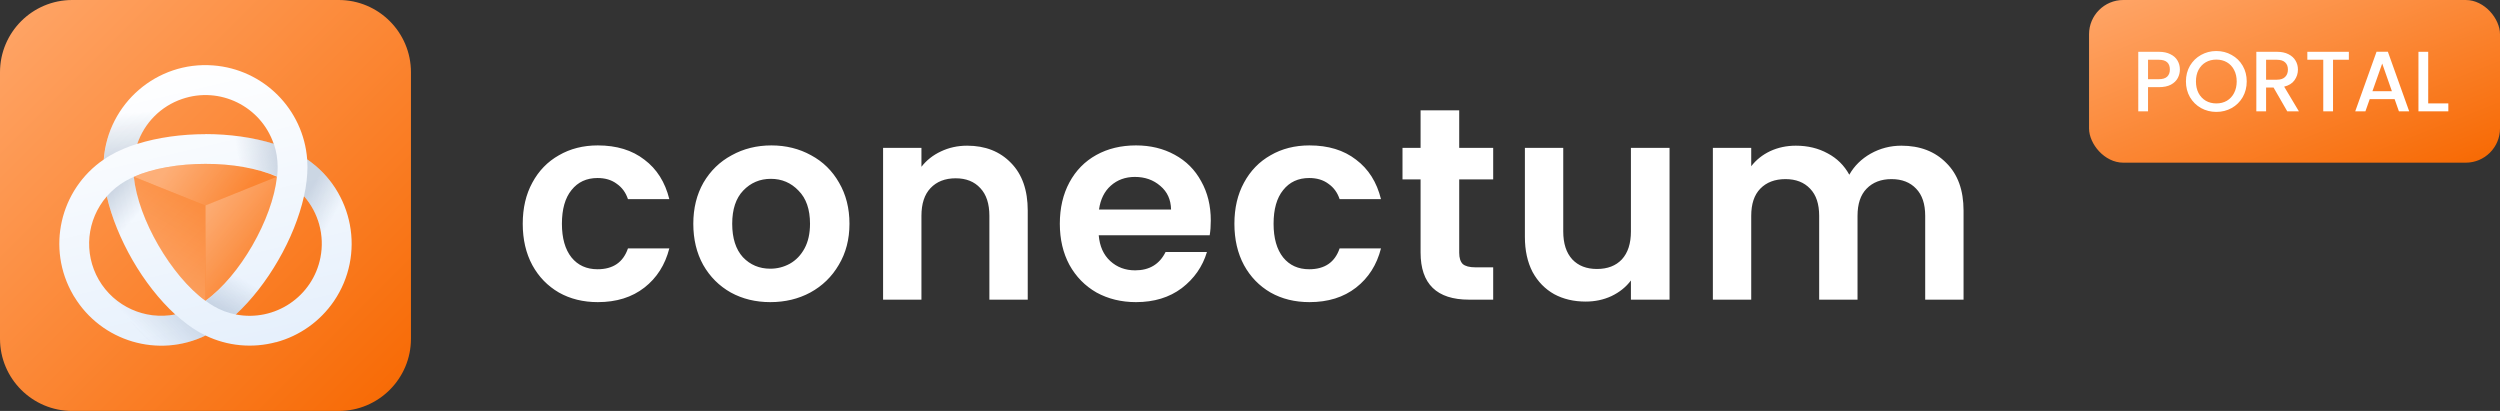 <svg xmlns="http://www.w3.org/2000/svg" width="292" height="48" viewBox="0 0 292 48" fill="none"><rect x="0" y="0" width="292" height="48" fill="#333333" stroke="none"/><path d="M39.56 0H8.44C3.779 0 0 3.779 0 8.44V39.56C0 44.221 3.779 48 8.44 48H39.56C44.221 48 48 44.221 48 39.56V8.44C48 3.779 44.221 0 39.56 0Z" fill="url(#paint0_linear_310_964)"></path><g style="mix-blend-mode:overlay" opacity="0.3"><path style="mix-blend-mode:overlay" fill-rule="evenodd" clip-rule="evenodd" d="M24.001 35.27C26.021 33.8 27.981 31.3 29.501 28.66C31.031 26 32.111 23.11 32.371 20.63L24.001 23.99V35.26V35.27Z" fill="url(#paint1_linear_310_964)"></path><path style="mix-blend-mode:overlay" fill-rule="evenodd" clip-rule="evenodd" d="M24.001 35.12C21.981 33.65 20.021 31.33 18.501 28.69C16.971 26.03 15.891 23.14 15.631 20.65L24.001 24.02V35.12Z" fill="url(#paint2_linear_310_964)"></path><path style="mix-blend-mode:overlay" fill-rule="evenodd" clip-rule="evenodd" d="M32.371 20.64C30.101 19.64 27.071 19.13 24.001 19.14C20.951 19.14 17.921 19.64 15.641 20.65L24.001 24.01L32.371 20.65V20.64Z" fill="url(#paint3_linear_310_964)"></path></g><path fill-rule="evenodd" clip-rule="evenodd" d="M32.249 39.96C29.499 40.7 26.579 40.43 24.009 39.19C18.489 41.86 11.849 39.89 8.669 34.65L8.649 34.63L8.529 34.42C5.409 29.03 6.979 22.15 12.119 18.63C12.609 12.07 18.329 7.14 24.889 7.64C30.769 8.08 35.439 12.75 35.879 18.62C41.309 22.33 42.709 29.74 38.999 35.18C37.389 37.53 34.999 39.23 32.249 39.97V39.96ZM32.359 20.64C30.089 19.64 27.059 19.13 23.989 19.14C20.939 19.14 17.909 19.64 15.629 20.65C15.889 23.13 16.969 26 18.489 28.63C20.029 31.29 21.989 33.67 23.999 35.13C26.019 33.66 27.959 31.3 29.479 28.66C31.009 26 32.089 23.11 32.349 20.63L32.359 20.64ZM27.539 36.73C32.109 37.62 36.539 34.64 37.429 30.07C37.929 27.52 37.219 24.87 35.509 22.91C34.959 25.37 33.899 27.99 32.499 30.4C31.119 32.8 29.399 35.02 27.539 36.73ZM23.989 15.66C26.769 15.66 29.559 16.04 31.969 16.8C30.459 12.4 25.669 10.05 21.269 11.56C18.799 12.4 16.869 14.34 16.029 16.81C18.439 16.05 21.229 15.67 23.999 15.67L23.989 15.66ZM12.479 22.93C10.119 25.65 9.739 29.56 11.539 32.68C13.349 35.8 16.939 37.42 20.469 36.73C18.599 35.02 16.869 32.79 15.479 30.38C14.099 27.98 13.029 25.39 12.479 22.93Z" fill="url(#paint4_linear_310_964)"></path><path opacity="0.4" fill-rule="evenodd" clip-rule="evenodd" d="M13.59 26.47C13.96 27.4 14.37 28.3 14.83 29.19C14.82 29.13 14.81 29.07 14.8 29C14.67 27.92 14.96 26.83 15.62 25.97C15.93 25.57 16.31 25.23 16.74 24.97C16.71 24.88 16.67 24.79 16.64 24.7C16.12 23.3 15.77 21.93 15.64 20.65C15.3 20.8 14.96 20.97 14.63 21.16C13.82 21.63 13.1 22.22 12.49 22.92C12.76 24.13 13.13 25.31 13.59 26.46V26.47Z" fill="url(#paint5_linear_310_964)"></path><path opacity="0.4" fill-rule="evenodd" clip-rule="evenodd" d="M30.079 33.99C30.699 33.21 31.269 32.4 31.809 31.57C31.769 31.61 31.719 31.64 31.669 31.68C30.799 32.33 29.709 32.63 28.629 32.5C28.199 32.44 27.789 32.32 27.399 32.13L27.209 32.02C27.149 32.09 27.089 32.17 27.029 32.24C26.079 33.39 25.059 34.38 24.019 35.14C24.319 35.36 24.639 35.57 24.959 35.76C25.759 36.23 26.639 36.56 27.549 36.73C28.459 35.89 29.309 34.97 30.079 34V33.99Z" fill="url(#paint6_linear_310_964)"></path><path opacity="0.4" fill-rule="evenodd" clip-rule="evenodd" d="M37.599 28.3C37.619 29.09 37.519 29.89 37.309 30.65C37.529 30.22 37.729 29.78 37.919 29.35C38.019 29.12 38.129 28.88 38.219 28.66C38.599 27.77 38.919 26.91 39.169 26.11C39.469 25.18 39.709 24.23 39.889 23.27C38.989 21.39 37.599 19.79 35.879 18.61C35.899 18.91 35.909 19.21 35.909 19.51C35.909 20.58 35.769 21.73 35.509 22.9C36.809 24.4 37.549 26.31 37.579 28.3H37.599Z" fill="url(#paint7_linear_310_964)"></path><path opacity="0.4" fill-rule="evenodd" clip-rule="evenodd" d="M28.37 15.97C27.38 15.82 26.38 15.73 25.37 15.68C25.43 15.7 25.49 15.73 25.55 15.75H25.57C27.07 16.36 28.05 17.82 28.06 19.43C28.16 19.45 28.27 19.46 28.37 19.48C29.84 19.73 31.2 20.11 32.37 20.63C32.41 20.26 32.43 19.88 32.43 19.51C32.43 18.58 32.28 17.66 31.98 16.78C30.8 16.41 29.59 16.14 28.37 15.96V15.97Z" fill="url(#paint8_linear_310_964)"></path><path opacity="0.4" fill-rule="evenodd" clip-rule="evenodd" d="M19.64 12.31C20.33 11.89 21.08 11.57 21.86 11.37C21.38 11.4 20.9 11.44 20.44 11.49C20.17 11.52 19.91 11.55 19.64 11.58C18.76 11.7 17.87 11.85 16.99 12.04C16.03 12.25 15.08 12.51 14.15 12.82C12.98 14.54 12.28 16.54 12.13 18.62C12.38 18.45 12.64 18.29 12.9 18.14C13.83 17.6 14.89 17.15 16.04 16.79C16.68 14.92 17.96 13.33 19.65 12.31H19.64Z" fill="url(#paint9_linear_310_964)"></path><path opacity="0.4" fill-rule="evenodd" clip-rule="evenodd" d="M20.478 36.73C18.528 37.11 16.508 36.79 14.768 35.84C14.058 35.45 13.408 34.96 12.838 34.39C13.108 34.8 13.378 35.19 13.658 35.57C13.808 35.78 13.968 35.99 14.138 36.2C14.668 36.89 15.248 37.58 15.888 38.27C16.558 39 17.258 39.69 18.008 40.34C20.078 40.49 22.148 40.09 24.018 39.19C23.748 39.06 23.488 38.92 23.218 38.77C22.298 38.24 21.378 37.54 20.488 36.73H20.478Z" fill="url(#paint10_linear_310_964)"></path><path d="M61.056 26.136C61.056 24.301 61.429 22.701 62.176 21.336C62.923 19.949 63.957 18.883 65.28 18.136C66.603 17.368 68.117 16.984 69.824 16.984C72.021 16.984 73.835 17.539 75.264 18.648C76.715 19.736 77.685 21.272 78.176 23.256H73.344C73.088 22.488 72.651 21.891 72.032 21.464C71.435 21.016 70.688 20.792 69.792 20.792C68.512 20.792 67.499 21.261 66.752 22.2C66.005 23.117 65.632 24.429 65.632 26.136C65.632 27.821 66.005 29.133 66.752 30.072C67.499 30.989 68.512 31.448 69.792 31.448C71.605 31.448 72.789 30.637 73.344 29.016H78.176C77.685 30.936 76.715 32.461 75.264 33.592C73.813 34.723 72 35.288 69.824 35.288C68.117 35.288 66.603 34.915 65.28 34.168C63.957 33.4 62.923 32.333 62.176 30.968C61.429 29.581 61.056 27.971 61.056 26.136ZM89.97 35.288C88.263 35.288 86.727 34.915 85.362 34.168C83.997 33.4 82.919 32.323 82.13 30.936C81.362 29.549 80.978 27.949 80.978 26.136C80.978 24.323 81.373 22.723 82.162 21.336C82.973 19.949 84.071 18.883 85.458 18.136C86.845 17.368 88.391 16.984 90.098 16.984C91.805 16.984 93.351 17.368 94.738 18.136C96.125 18.883 97.213 19.949 98.002 21.336C98.813 22.723 99.218 24.323 99.218 26.136C99.218 27.949 98.802 29.549 97.97 30.936C97.159 32.323 96.05 33.4 94.642 34.168C93.255 34.915 91.698 35.288 89.97 35.288ZM89.97 31.384C90.781 31.384 91.538 31.192 92.242 30.808C92.967 30.403 93.543 29.805 93.97 29.016C94.397 28.227 94.61 27.267 94.61 26.136C94.61 24.451 94.162 23.16 93.266 22.264C92.391 21.347 91.314 20.888 90.034 20.888C88.754 20.888 87.677 21.347 86.802 22.264C85.949 23.16 85.522 24.451 85.522 26.136C85.522 27.821 85.938 29.123 86.77 30.04C87.623 30.936 88.69 31.384 89.97 31.384ZM112.968 17.016C115.08 17.016 116.787 17.688 118.088 19.032C119.39 20.355 120.04 22.211 120.04 24.6V35H115.56V25.208C115.56 23.8 115.208 22.723 114.504 21.976C113.8 21.208 112.84 20.824 111.624 20.824C110.387 20.824 109.406 21.208 108.68 21.976C107.976 22.723 107.624 23.8 107.624 25.208V35H103.144V17.272H107.624V19.48C108.222 18.712 108.979 18.115 109.896 17.688C110.835 17.24 111.859 17.016 112.968 17.016ZM141.42 25.752C141.42 26.392 141.378 26.968 141.292 27.48H128.332C128.439 28.76 128.887 29.763 129.676 30.488C130.466 31.213 131.436 31.576 132.588 31.576C134.252 31.576 135.436 30.861 136.14 29.432H140.972C140.46 31.139 139.479 32.547 138.028 33.656C136.578 34.744 134.796 35.288 132.684 35.288C130.978 35.288 129.442 34.915 128.076 34.168C126.732 33.4 125.676 32.323 124.908 30.936C124.162 29.549 123.788 27.949 123.788 26.136C123.788 24.301 124.162 22.691 124.908 21.304C125.655 19.917 126.7 18.851 128.044 18.104C129.388 17.357 130.935 16.984 132.684 16.984C134.37 16.984 135.874 17.347 137.196 18.072C138.54 18.797 139.575 19.832 140.3 21.176C141.047 22.499 141.42 24.024 141.42 25.752ZM136.78 24.472C136.759 23.32 136.343 22.403 135.532 21.72C134.722 21.016 133.73 20.664 132.556 20.664C131.447 20.664 130.508 21.005 129.74 21.688C128.994 22.349 128.535 23.277 128.364 24.472H136.78ZM144.178 26.136C144.178 24.301 144.552 22.701 145.298 21.336C146.045 19.949 147.08 18.883 148.402 18.136C149.725 17.368 151.24 16.984 152.946 16.984C155.144 16.984 156.957 17.539 158.386 18.648C159.837 19.736 160.808 21.272 161.298 23.256H156.466C156.21 22.488 155.773 21.891 155.154 21.464C154.557 21.016 153.81 20.792 152.914 20.792C151.634 20.792 150.621 21.261 149.874 22.2C149.128 23.117 148.754 24.429 148.754 26.136C148.754 27.821 149.128 29.133 149.874 30.072C150.621 30.989 151.634 31.448 152.914 31.448C154.728 31.448 155.912 30.637 156.466 29.016H161.298C160.808 30.936 159.837 32.461 158.386 33.592C156.936 34.723 155.122 35.288 152.946 35.288C151.24 35.288 149.725 34.915 148.402 34.168C147.08 33.4 146.045 32.333 145.298 30.968C144.552 29.581 144.178 27.971 144.178 26.136ZM170.436 20.952V29.528C170.436 30.125 170.575 30.563 170.852 30.84C171.151 31.096 171.642 31.224 172.324 31.224H174.404V35H171.588C167.812 35 165.924 33.165 165.924 29.496V20.952H163.812V17.272H165.924V12.888H170.436V17.272H174.404V20.952H170.436ZM195.003 17.272V35H190.491V32.76C189.915 33.528 189.157 34.136 188.219 34.584C187.301 35.011 186.299 35.224 185.211 35.224C183.824 35.224 182.597 34.936 181.531 34.36C180.464 33.763 179.621 32.899 179.003 31.768C178.405 30.616 178.107 29.251 178.107 27.672V17.272H182.587V27.032C182.587 28.44 182.939 29.528 183.643 30.296C184.347 31.043 185.307 31.416 186.523 31.416C187.76 31.416 188.731 31.043 189.435 30.296C190.139 29.528 190.491 28.44 190.491 27.032V17.272H195.003ZM222.079 17.016C224.255 17.016 226.004 17.688 227.327 19.032C228.671 20.355 229.343 22.211 229.343 24.6V35H224.863V25.208C224.863 23.821 224.511 22.765 223.807 22.04C223.103 21.293 222.143 20.92 220.927 20.92C219.711 20.92 218.74 21.293 218.015 22.04C217.311 22.765 216.959 23.821 216.959 25.208V35H212.479V25.208C212.479 23.821 212.127 22.765 211.423 22.04C210.719 21.293 209.759 20.92 208.543 20.92C207.306 20.92 206.324 21.293 205.599 22.04C204.895 22.765 204.543 23.821 204.543 25.208V35H200.063V17.272H204.543V19.416C205.119 18.669 205.855 18.083 206.751 17.656C207.668 17.229 208.671 17.016 209.759 17.016C211.146 17.016 212.383 17.315 213.471 17.912C214.559 18.488 215.402 19.32 215.999 20.408C216.575 19.384 217.407 18.563 218.495 17.944C219.604 17.325 220.799 17.016 222.079 17.016Z" fill="white"></path><rect x="244" width="48" height="19" rx="4" fill="url(#paint11_linear_310_964)"></rect><path d="M254.61 8.12C254.61 8.473 254.527 8.807 254.36 9.12C254.193 9.433 253.927 9.69 253.56 9.89C253.193 10.083 252.723 10.18 252.15 10.18H250.89V13H249.75V6.05H252.15C252.683 6.05 253.133 6.143 253.5 6.33C253.873 6.51 254.15 6.757 254.33 7.07C254.517 7.383 254.61 7.733 254.61 8.12ZM252.15 9.25C252.583 9.25 252.907 9.153 253.12 8.96C253.333 8.76 253.44 8.48 253.44 8.12C253.44 7.36 253.01 6.98 252.15 6.98H250.89V9.25H252.15ZM258.867 13.07C258.221 13.07 257.624 12.92 257.077 12.62C256.537 12.313 256.107 11.89 255.787 11.35C255.474 10.803 255.317 10.19 255.317 9.51C255.317 8.83 255.474 8.22 255.787 7.68C256.107 7.14 256.537 6.72 257.077 6.42C257.624 6.113 258.221 5.96 258.867 5.96C259.521 5.96 260.117 6.113 260.657 6.42C261.204 6.72 261.634 7.14 261.947 7.68C262.261 8.22 262.417 8.83 262.417 9.51C262.417 10.19 262.261 10.803 261.947 11.35C261.634 11.89 261.204 12.313 260.657 12.62C260.117 12.92 259.521 13.07 258.867 13.07ZM258.867 12.08C259.327 12.08 259.737 11.977 260.097 11.77C260.457 11.557 260.737 11.257 260.937 10.87C261.144 10.477 261.247 10.023 261.247 9.51C261.247 8.997 261.144 8.547 260.937 8.16C260.737 7.773 260.457 7.477 260.097 7.27C259.737 7.063 259.327 6.96 258.867 6.96C258.407 6.96 257.997 7.063 257.637 7.27C257.277 7.477 256.994 7.773 256.787 8.16C256.587 8.547 256.487 8.997 256.487 9.51C256.487 10.023 256.587 10.477 256.787 10.87C256.994 11.257 257.277 11.557 257.637 11.77C257.997 11.977 258.407 12.08 258.867 12.08ZM267.149 13L265.549 10.22H264.679V13H263.539V6.05H265.939C266.472 6.05 266.922 6.143 267.289 6.33C267.662 6.517 267.939 6.767 268.119 7.08C268.306 7.393 268.399 7.743 268.399 8.13C268.399 8.583 268.266 8.997 267.999 9.37C267.739 9.737 267.336 9.987 266.789 10.12L268.509 13H267.149ZM264.679 9.31H265.939C266.366 9.31 266.686 9.203 266.899 8.99C267.119 8.777 267.229 8.49 267.229 8.13C267.229 7.77 267.122 7.49 266.909 7.29C266.696 7.083 266.372 6.98 265.939 6.98H264.679V9.31ZM274.347 6.05V6.98H272.497V13H271.357V6.98H269.497V6.05H274.347ZM279.692 11.58H276.782L276.282 13H275.092L277.582 6.04H278.902L281.392 13H280.192L279.692 11.58ZM279.372 10.65L278.242 7.42L277.102 10.65H279.372ZM283.615 12.08H285.965V13H282.475V6.05H283.615V12.08Z" fill="white"></path><defs><linearGradient id="paint0_linear_310_964" x1="0" y1="0" x2="48" y2="48" gradientUnits="userSpaceOnUse"><stop stop-color="#FFA669"></stop><stop offset="1" stop-color="#F76801"></stop></linearGradient><linearGradient id="paint1_linear_310_964" x1="24.001" y1="25.12" x2="32.371" y2="30.79" gradientUnits="userSpaceOnUse"><stop stop-color="white"></stop><stop offset="0.99" stop-color="white" stop-opacity="0"></stop></linearGradient><linearGradient id="paint2_linear_310_964" x1="15.771" y1="35.13" x2="23.861" y2="20.66" gradientUnits="userSpaceOnUse"><stop stop-color="white"></stop><stop offset="1" stop-color="white" stop-opacity="0"></stop></linearGradient><linearGradient id="paint3_linear_310_964" x1="20.221" y1="18.44" x2="28.591" y2="23.31" gradientUnits="userSpaceOnUse"><stop stop-color="white"></stop><stop offset="1" stop-color="white" stop-opacity="0"></stop></linearGradient><linearGradient id="paint4_linear_310_964" x1="26.859" y1="40.61" x2="19.169" y2="7.83" gradientUnits="userSpaceOnUse"><stop stop-color="#E6F0FC"></stop><stop offset="1" stop-color="white"></stop></linearGradient><linearGradient id="paint5_linear_310_964" x1="17.02" y1="26.52" x2="12.77" y2="22.7" gradientUnits="userSpaceOnUse"><stop offset="0.29" stop-color="#8FA2BC" stop-opacity="0"></stop><stop offset="1" stop-color="#8FA2BC"></stop></linearGradient><linearGradient id="paint6_linear_310_964" x1="26.069" y1="36.53" x2="29.059" y2="31.37" gradientUnits="userSpaceOnUse"><stop stop-color="#8FA2BC"></stop><stop offset="0.77" stop-color="#8FA2BC" stop-opacity="0"></stop></linearGradient><linearGradient id="paint7_linear_310_964" x1="39.609" y1="26.41" x2="35.239" y2="23.83" gradientUnits="userSpaceOnUse"><stop offset="0.22" stop-color="#8FA2BC" stop-opacity="0"></stop><stop offset="1" stop-color="#8FA2BC"></stop></linearGradient><linearGradient id="paint8_linear_310_964" x1="32.43" y1="17.73" x2="25.37" y2="18.59" gradientUnits="userSpaceOnUse"><stop stop-color="#8FA2BC"></stop><stop offset="0.67" stop-color="#8FA2BC" stop-opacity="0"></stop></linearGradient><linearGradient id="paint9_linear_310_964" x1="17.2" y1="18.63" x2="16.78" y2="11.37" gradientUnits="userSpaceOnUse"><stop stop-color="#8FA2BC"></stop><stop offset="0.77" stop-color="#8FA2BC" stop-opacity="0"></stop></linearGradient><linearGradient id="paint10_linear_310_964" x1="21.048" y1="34.09" x2="15.218" y2="40.09" gradientUnits="userSpaceOnUse"><stop stop-color="#8FA2BC"></stop><stop offset="0.77" stop-color="#8FA2BC" stop-opacity="0"></stop><stop offset="1" stop-color="#8FA2BC"></stop></linearGradient><linearGradient id="paint11_linear_310_964" x1="244" y1="0" x2="257.004" y2="32.852" gradientUnits="userSpaceOnUse"><stop stop-color="#FFA669"></stop><stop offset="1" stop-color="#F76801"></stop></linearGradient></defs></svg>